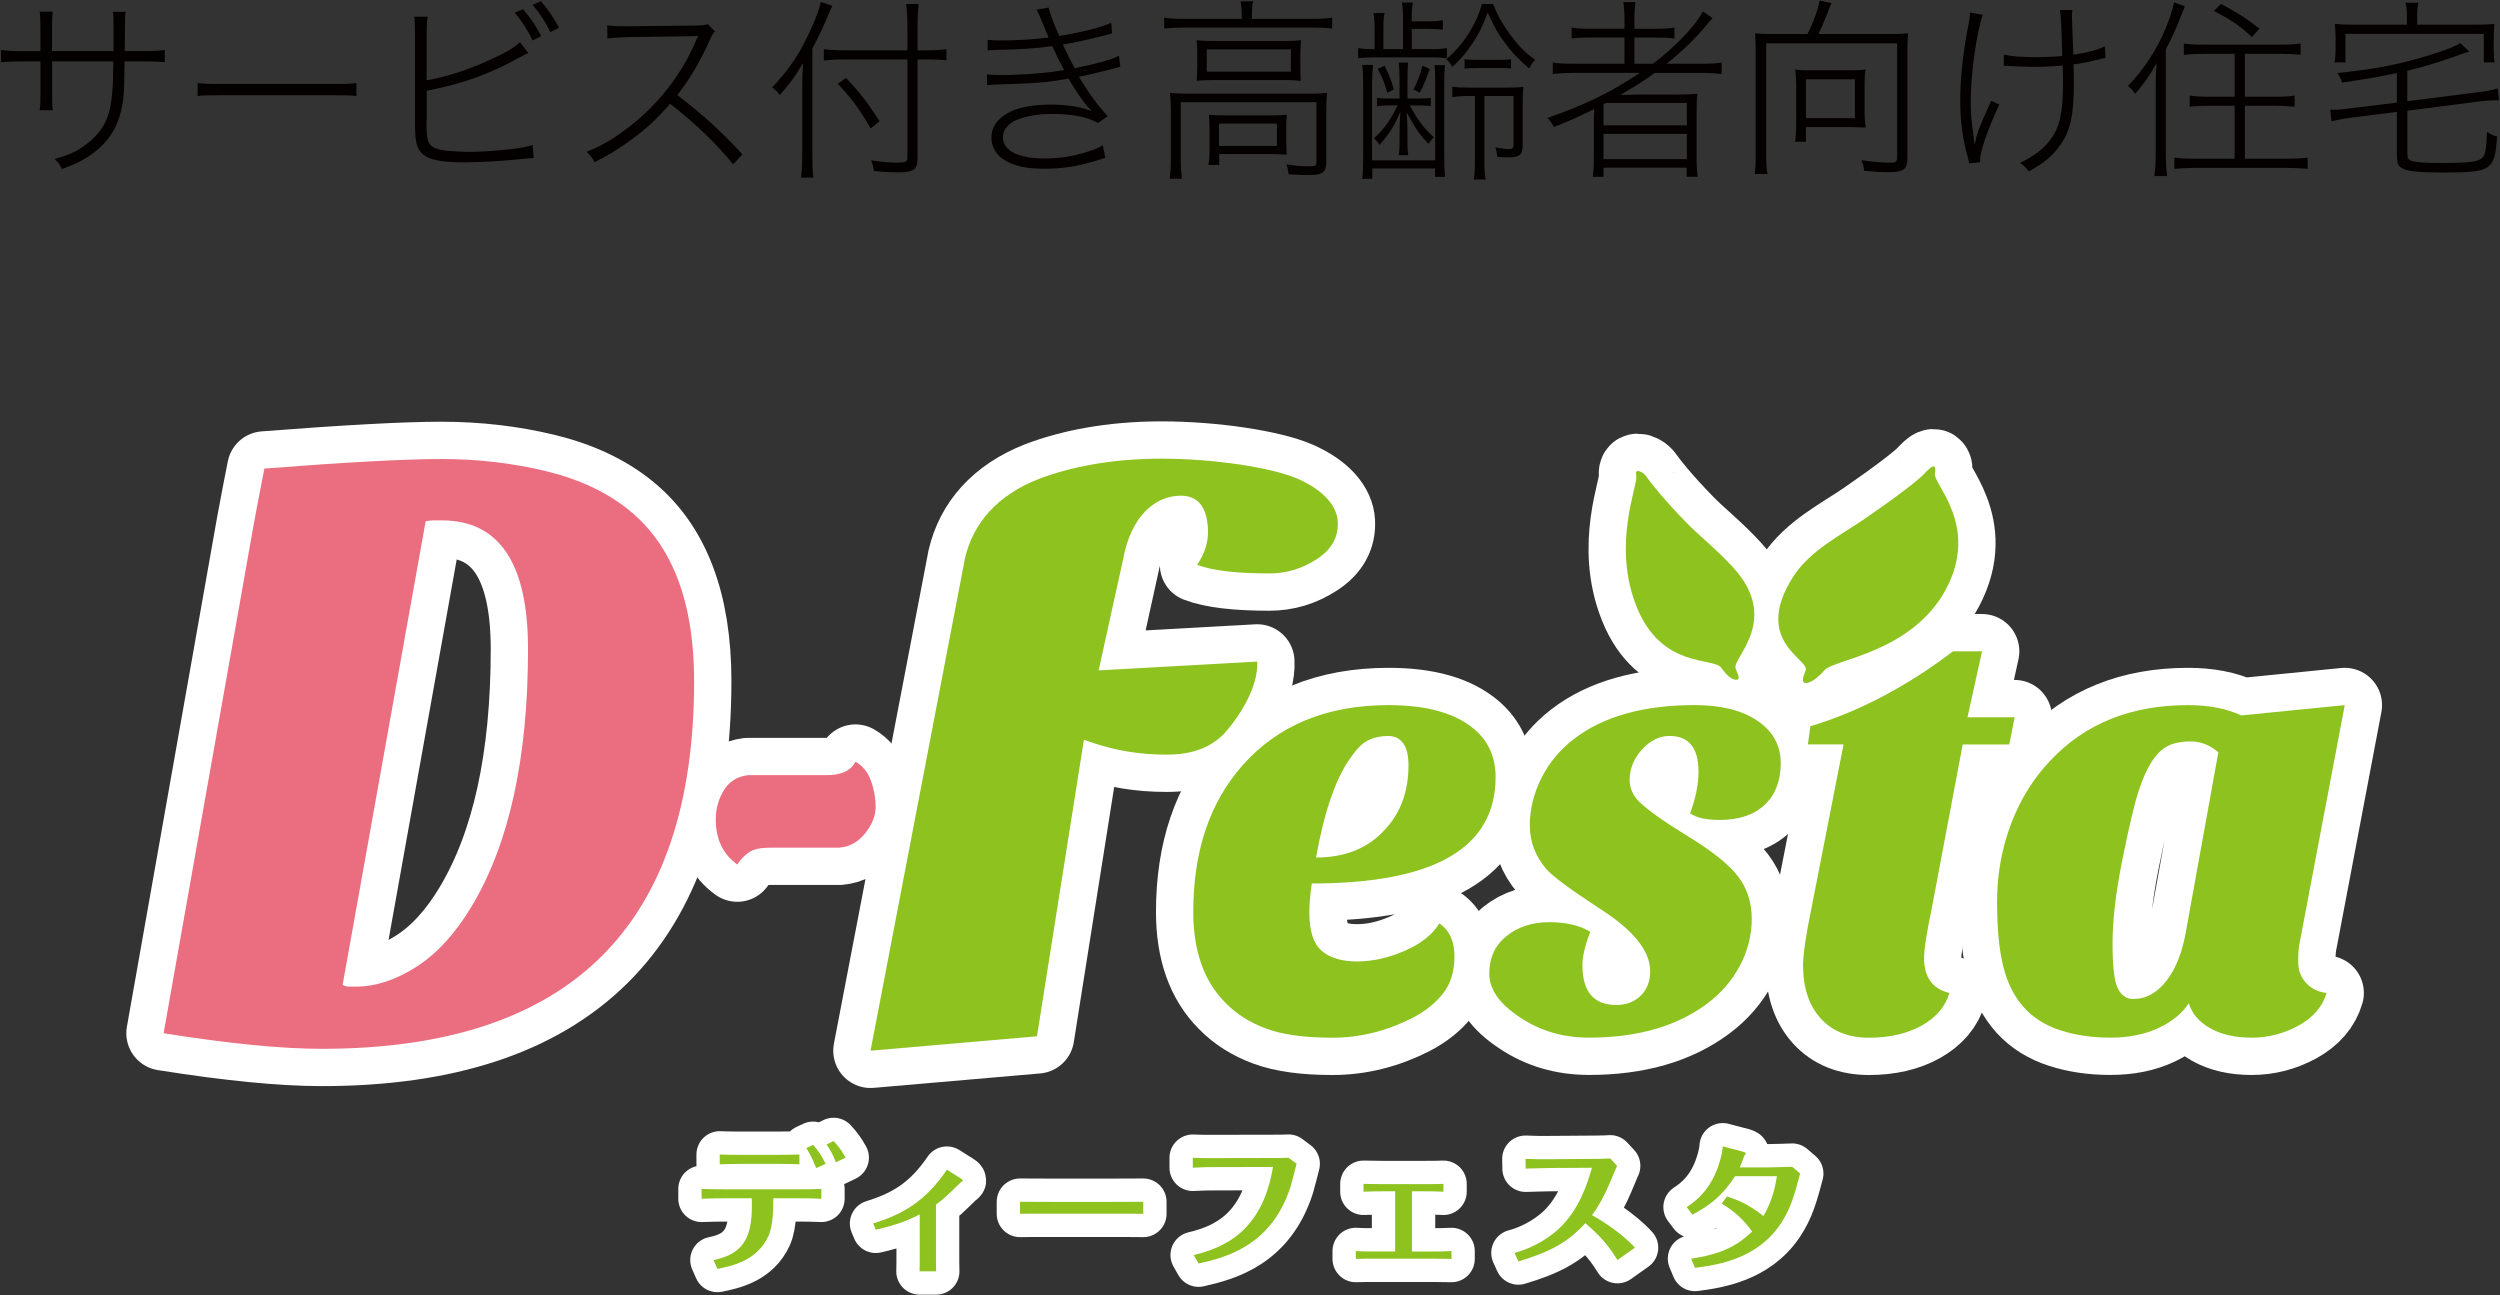 <?xml version="1.0" encoding="utf-8"?>
<!-- Generator: Adobe Illustrator 26.5.0, SVG Export Plug-In . SVG Version: 6.00 Build 0)  -->
<svg version="1.1" id="レイヤー_1" xmlns="http://www.w3.org/2000/svg" xmlns:xlink="http://www.w3.org/1999/xlink" x="0px"
	 y="0px" viewBox="0 0 718 372" style="enable-background:new 0 0 718 372;" xml:space="preserve">
<rect x="0" y="0" width="718" height="372" fill="#333333" stroke="none"/>
<style type="text/css">
	.st0{fill:#040000;}
	.st1{fill:#FFFFFF;stroke:#FFFFFF;stroke-width:13.389;stroke-linecap:round;stroke-linejoin:round;}
	.st2{fill:#FFFFFF;stroke:#FFFFFF;stroke-width:21.422;stroke-linecap:round;stroke-linejoin:round;}
	.st3{fill:#8DC21F;}
	.st4{fill:#EB6D80;}
</style>
<g>
	<g>
		<path class="st0" d="M32.6,14.68V8.65c0-3.79,0-4.02-0.17-5.25h3.63c-0.17,1.45-0.17,1.45-0.17,5.19c0,1.28,0,1.28-0.06,6.08h5.19
			c3.12,0,4.35-0.06,6.31-0.34v3.52c-1.84-0.17-3.52-0.22-6.25-0.22h-5.3c-0.11,8.09-0.17,8.65-0.39,10.77
			c-0.78,6.53-3.12,11.05-7.76,14.9c-2.73,2.23-5.24,3.57-9.88,5.25c-0.61-1.34-0.95-1.84-2.06-2.9c4.8-1.28,7.64-2.79,10.66-5.52
			c3.85-3.52,5.41-7.2,5.92-14.01c0.17-1.67,0.22-3.96,0.28-8.48H14.97v9.54c0,2.51,0,3.01,0.22,4.46h-3.79
			c0.17-1.17,0.22-2.29,0.22-4.63v-9.37H6.54c-2.73,0-4.41,0.06-6.25,0.22v-3.52c1.95,0.28,3.18,0.34,6.3,0.34h5.02V8.04
			c0-2.4-0.06-3.46-0.22-4.69h3.79c-0.22,1.45-0.22,1.95-0.22,4.46v6.86H32.6z"/>
		<path class="st0" d="M56.76,23.83c1.51,0.22,2.4,0.28,6.14,0.28h33.37c3.85,0,4.52-0.06,6.08-0.28v3.74
			c-1.51-0.17-2.51-0.22-6.08-0.22H62.9c-3.79,0-4.63,0.06-6.14,0.22V23.83z"/>
		<path class="st0" d="M122.55,23.05c5.58-0.95,12-3.01,17.91-5.75c4.63-2.06,7.2-3.57,8.87-5.19l2.4,3.12
			c-0.89,0.39-1,0.45-2.34,1.17c-8.65,4.85-16.8,7.76-26.84,9.65v8.37c0,0.06,0,0.17-0.06,0.33c0,0.28,0,0.56,0,0.61
			c0,4.02,0.28,5.36,1.23,6.36c0.72,0.78,2.01,1.23,4.41,1.56c1.73,0.17,4.46,0.33,6.75,0.33c3.29,0,8.31-0.33,12.72-0.89
			c2.34-0.28,3.35-0.5,5.36-1.06l0.33,3.68c-0.78,0.06-0.78,0.06-4.13,0.39c-4.74,0.5-11.33,0.89-15.68,0.89
			c-6.47,0-10.1-0.67-12-2.29c-1.28-1.06-1.95-2.62-2.18-5.25c-0.06-0.89-0.11-2.06-0.11-4.13V9.27c0-2.06-0.06-3.12-0.22-4.46h3.85
			c-0.22,1.45-0.28,2.23-0.28,4.58V23.05z M150.23,2.63c2.23,2.62,3.68,4.74,5.19,7.76l-2.46,1.23c-1.51-3.18-2.9-5.3-5.13-7.98
			L150.23,2.63z M155.36,0.34c2.29,2.79,3.68,4.74,5.19,7.64l-2.51,1.23c-1.39-2.96-2.85-5.13-5.08-7.81L155.36,0.34z"/>
		<path class="st0" d="M210.54,47.21c-4.52-5.69-10.77-11.72-18.08-17.41c-3.91,4.46-6.75,7.09-10.71,9.99
			c-3.79,2.85-6.81,4.69-10.99,6.81c-0.73-1.4-1.12-1.84-2.29-3.01c4.3-1.73,7.03-3.29,11.33-6.47c9.1-6.81,16.07-15.74,20.26-25.84
			c0.11-0.22,0.22-0.56,0.45-1c-0.45,0.06-0.62,0.11-1.17,0.11l-19.25,0.28c-2.46,0.06-4.07,0.17-5.64,0.39l-0.05-3.79
			c1.56,0.22,2.18,0.28,4.35,0.28c0.5,0,1,0,1.39,0l19.92-0.22c1.73-0.06,2.4-0.11,3.24-0.39l2.01,2.06
			c-0.5,0.56-0.89,1.23-1.51,2.62c-3.07,6.7-5.36,10.55-9.26,15.68c7.53,5.8,12.72,10.55,18.69,17.02L210.54,47.21z"/>
		<path class="st0" d="M233.31,44.42c0,2.68,0.06,4.63,0.28,6.58h-3.52c0.22-2.01,0.34-3.85,0.34-6.75v-19.2
			c0-2.46,0.05-4.13,0.22-6.92c-2.85,4.63-3.35,5.3-6.64,9.15c-0.17-0.17-0.28-0.34-0.39-0.45c-0.61-0.78-0.67-0.84-1.84-1.73
			c5.13-5.41,8.15-9.99,11.44-17.41c1.51-3.4,2.29-5.58,2.51-7.14l3.35,1.12c-0.45,0.95-0.45,0.95-1.45,3.24
			c-1.23,2.96-2.62,5.86-4.3,9.04V44.42z M263.5,45.48c0,3.24-1.06,4.02-5.58,4.02c-2.01,0-4.46-0.11-6.92-0.39
			c-0.17-1.23-0.33-1.95-0.84-3.07c3.29,0.5,5.19,0.67,7.65,0.67c2.29,0,2.79-0.22,2.79-1.45V17.08h-18.19
			c-2.34,0-4.41,0.11-5.8,0.33v-3.29c1.45,0.22,3.4,0.33,5.69,0.33h18.3V7.59c0-2.68-0.11-4.85-0.39-6.42h3.63
			c-0.22,1.84-0.33,3.79-0.33,6.47v6.81h3.01c2.18,0,3.79-0.11,5.3-0.33v3.18c-1.67-0.17-3.57-0.22-5.3-0.22h-3.01V45.48z
			 M242.96,22.38c4.13,4.35,6.3,7.25,9.65,12.44l-2.57,2.06c-3.07-5.36-5.52-8.71-9.43-12.83L242.96,22.38z"/>
		<path class="st0" d="M283.64,11.44c1.23,0.11,2.18,0.17,3.96,0.17c4.63,0,8.43-0.22,13.56-0.84c-2.96-7.14-2.96-7.14-3.46-7.98
			l3.46-0.61c0.28,1.45,1.45,4.58,3.07,8.15c6.47-1.06,12.11-2.46,14.9-3.79l0.28,3.07c-4.69,1.28-11.05,2.73-14.17,3.18
			c0.95,2.06,2.23,4.63,3.4,6.81c6.7-1.4,10.38-2.4,12.72-3.57l0.39,3.18c-0.95,0.22-1.28,0.28-2.85,0.73
			c-4.02,1-6.47,1.62-9.04,2.12c3.24,5.25,4.63,7.2,8.26,11.33l-2.79,1.95c-3.01-1.79-7.25-2.62-13.62-2.62
			c-4.07,0-8.31,0.89-10.55,2.12c-2.06,1.17-3.12,2.73-3.12,4.58c0,3.91,4.35,6.08,12.16,6.08c4.07,0,7.59-0.56,11.55-1.73
			c2.85-0.89,3.74-1.28,4.97-2.06l0.72,3.63c-0.61,0.17-0.89,0.22-1.62,0.5c-6.14,1.9-10.32,2.62-15.96,2.62
			c-4.8,0-8.2-0.67-10.94-2.23c-2.68-1.45-4.19-3.96-4.19-6.81c0-2.73,1.56-5.13,4.46-6.81c2.9-1.73,7.14-2.57,12.67-2.57
			c4.35,0,8.31,0.61,11.33,1.73l0.17-0.11c-0.22-0.22-0.22-0.22-0.73-0.73c-1.56-1.67-3.74-4.91-5.75-8.37
			c-5.53,1.06-9.49,1.4-19.53,1.67c-2.51,0.11-2.79,0.11-3.85,0.22l-0.06-3.07c1.17,0.11,2.01,0.17,4.07,0.17
			c5.97,0,13.84-0.61,18.08-1.45c-1.67-3.18-1.79-3.46-3.4-6.86c-4.24,0.61-8.93,0.95-15.12,1.06c-2.12,0.06-2.34,0.06-3.4,0.17
			L283.64,11.44z"/>
		<path class="st0" d="M356.63,4.24c0-1.51-0.11-2.51-0.33-3.85h3.57c-0.22,1.23-0.33,2.29-0.33,3.85v1.17h17.58
			c2.34,0,3.85-0.11,5.47-0.33v3.12c-1.73-0.22-3.35-0.28-5.47-0.28h-37.28c-2.12,0-3.74,0.11-5.47,0.28V5.08
			c1.56,0.22,3.12,0.33,5.53,0.33h16.74V4.24z M336.26,31.7c0-1.95-0.06-3.35-0.22-5.02c1.56,0.17,3.12,0.22,5.41,0.22h34.32
			c2.68,0,3.96-0.06,5.36-0.22c-0.17,1.84-0.22,2.9-0.22,4.85v14.95c0,2.9-1.06,3.79-4.63,3.79c-2.01,0-2.73,0-6.2-0.22
			c-0.11-1.17-0.22-1.73-0.61-2.85c2.23,0.39,4.41,0.56,6.31,0.56c2.01,0,2.29-0.17,2.29-1.34V29.35h-38.95v16.46
			c0,2.29,0.11,3.68,0.33,5.52h-3.52c0.22-1.67,0.34-3.46,0.34-5.52V31.7z M343.85,15.85c0-1.84-0.05-3.07-0.17-4.3
			c1.45,0.17,2.85,0.22,5.19,0.22h20.14c2.06,0,3.07-0.06,4.63-0.22c-0.11,1.51-0.17,2.46-0.17,4.35v2.9c0,2.57,0,3.07,0.17,4.41
			c-1.56-0.17-2.68-0.22-5.02-0.22h-19.98c-2.12,0-3.29,0.06-4.96,0.22c0.11-1.28,0.17-2.12,0.17-4.41V15.85z M346.58,20.59h24.16
			v-6.42h-24.16V20.59z M369.41,40.4c0,2.18,0.05,2.85,0.17,4.02c-1.62-0.11-3.12-0.17-5.3-0.17h-14.12v3.12h-3.12
			c0.22-1.23,0.33-2.62,0.33-4.63v-5.58c0-1.84-0.05-2.96-0.17-4.19c1.28,0.11,2.46,0.17,4.52,0.17h12.89
			c2.18,0,3.52-0.06,4.97-0.17c-0.11,1.12-0.17,2.01-0.17,3.85V40.4z M350.1,41.91h16.63v-6.42H350.1V41.91z"/>
		<path class="st0" d="M411.2,14.12c1.95,0,3.01-0.06,4.35-0.33v2.9c-1.45-0.17-2.62-0.22-4.35-0.22h-16.13
			c-2.06,0-3.24,0.06-5.02,0.22v-2.9c1.51,0.28,2.29,0.33,4.74,0.33V8.6c0-2.12-0.05-3.24-0.33-4.85h3.18
			c-0.28,1.56-0.33,2.51-0.33,4.85v5.52h5.63V5.69c0-2.29-0.05-3.46-0.33-4.97h3.18c-0.28,1.45-0.34,2.51-0.34,4.74v0.67h4.3
			c2.23,0,3.18-0.06,4.63-0.34v2.73c-1.45-0.17-2.57-0.22-4.57-0.22h-4.35v5.8H411.2z M415,18.7c-0.17,1.62-0.22,3.12-0.22,5.36
			v20.37c0,3.12,0.06,4.52,0.22,6.36h-2.85v-2.4h-18.03v2.96h-2.9c0.22-1.67,0.28-3.18,0.28-6.31V24.39c0-2.57-0.06-4.24-0.28-5.75
			h3.12c-0.17,1.45-0.28,3.57-0.28,5.69v21.71h18.13V24c0-2.29-0.05-3.91-0.22-5.3H415z M407.8,28.29c1.39,0,2.23-0.06,3.12-0.17
			v2.34c-1.12-0.11-2.01-0.17-3.12-0.17h-2.9c2.34,4.35,4.07,6.58,6.87,9.1c-0.22,0.28-0.22,0.28-0.78,0.89
			c-0.17,0.17-0.28,0.39-0.73,1.06c-2.57-2.73-3.68-4.3-6.25-9.04c0.17,2.62,0.22,4.85,0.22,6.92v2.01c0,1.56,0.05,2.12,0.22,3.35
			h-2.73c0.17-1.28,0.22-1.84,0.22-3.4v-2.12c0-2.12,0.06-3.96,0.22-6.92c-1.62,3.91-3.12,6.25-5.97,9.49
			c-0.5-0.84-0.84-1.23-1.62-1.9c2.9-2.62,4.63-4.97,6.81-9.43h-2.79c-1.12,0-2.01,0.06-3.12,0.17v-2.34
			c0.89,0.11,1.9,0.17,3.12,0.17h3.35v-5.3c0-2.06-0.05-3.52-0.22-5.02h2.68c-0.11,1.45-0.17,2.96-0.17,5.02v5.3H407.8z
			 M397.64,18.86c1.34,2.68,2.01,4.41,2.68,6.81l-1.9,1c-0.67-2.68-1.34-4.24-2.73-6.86L397.64,18.86z M410.64,19.81
			c-1.12,3.07-1.67,4.46-2.9,6.86l-1.79-1c1.23-2.29,1.79-3.85,2.57-6.81L410.64,19.81z M428.83,1.17c1.12,2.96,2.46,5.41,4.58,8.31
			c2.4,3.4,4.41,5.47,7.48,7.7c-0.84,0.89-1,1.17-1.73,2.46c-3.24-2.85-4.8-4.46-6.81-7.14c-2.12-2.85-3.24-4.8-5.08-8.87
			c-1.56,4.13-2.57,6.14-4.52,9.04c-1.67,2.51-3.12,4.19-5.64,6.58c-0.61-1.12-1.06-1.67-1.79-2.23c4.74-3.85,8.65-9.88,10.27-15.85
			H428.83z M422.47,27.57c-2.51,0-3.57,0.06-5.36,0.33v-3.01c1.4,0.22,2.4,0.28,5.47,0.28h9.43c2.79,0,4.46-0.06,5.52-0.22
			c-0.17,1.4-0.22,2.68-0.22,5.19v11.55c0,2.73-0.89,3.52-4.13,3.52c-0.78,0-1.73-0.06-3.18-0.17c-0.05-1-0.22-1.73-0.5-2.73
			c1.56,0.33,2.85,0.5,4.02,0.5c0.89,0,1.17-0.33,1.17-1.34V27.57h-8.37v17.97c0,3.12,0.06,4.63,0.34,6.03h-3.4
			c0.28-1.51,0.34-2.96,0.34-6.03V27.57H422.47z M420.63,17.02c1.23,0.17,1.84,0.17,4.58,0.17h4.41c2.62,0,3.18,0,4.35-0.17v2.68
			c-1.17-0.17-1.79-0.17-4.3-0.17h-4.58c-2.51,0-3.35,0.06-4.46,0.17V17.02z"/>
		<path class="st0" d="M452.1,20.93c-2.51,0-4.3,0.11-6.14,0.33v-3.29c1.4,0.22,3.01,0.33,6.14,0.33h14.45v-7.53h-9.21
			c-2.73,0-4.3,0.06-5.97,0.28V7.93c1.34,0.22,3.01,0.33,6.03,0.33h9.15V6.09c0-2.46-0.06-3.85-0.34-5.47h3.52
			c-0.22,1.45-0.33,2.85-0.33,5.47v2.18h5.47c2.96,0,4.69-0.11,6.03-0.33v3.12c-1.51-0.22-2.9-0.28-5.97-0.28h-5.52v7.53h5.3
			c6.25-4.69,12.28-10.94,14.34-15.01l2.79,1.9c-0.78,0.84-1,1.12-1.79,2.06c-3.07,3.74-6.64,7.2-11.38,11.05h9.93
			c2.85,0,4.35-0.11,5.86-0.33v3.29c-1.79-0.22-3.63-0.33-5.97-0.33h-13.22c-1.67,1.23-2.62,1.84-3.91,2.68
			c-0.39,0.28-1.45,0.89-2.96,1.84c-0.67,0.33-1.67,1-2.96,1.79c2.96-0.06,4.69-0.11,6.08-0.11h9.88c2.68,0,4.18-0.06,6.08-0.22
			c-0.17,1.62-0.22,2.85-0.22,6.08V45.2c0,2.73,0.11,4.19,0.34,5.58h-3.18v-2.62h-23.88v2.62h-3.12c0.22-1.56,0.34-3.07,0.34-5.58
			v-9.77c0-1.28,0.05-2.46,0.11-4.13c-4.24,2.12-6.64,3.24-11.61,5.19c-0.5-1.06-0.95-1.67-1.84-2.62
			c10.6-3.68,18.03-7.25,26.56-12.95H452.1z M461.25,29.58c-0.34,0.17-0.39,0.17-0.73,0.33v6.08h23.94v-6.42H461.25z M460.53,45.7
			h23.94v-7.25h-23.94V45.7z"/>
		<path class="st0" d="M519.12,9.77c1.67-3.29,3.12-7.31,3.46-9.6l3.46,0.73c-0.28,0.61-0.28,0.61-0.5,1.06
			c0,0.11-0.11,0.28-0.22,0.56c-0.11,0.28-0.34,0.89-0.67,1.73c-0.95,2.4-1.67,4.07-2.4,5.52h21.32c2.06,0,3.12-0.06,4.46-0.22
			c-0.17,1.62-0.22,2.73-0.22,4.74v31.14c0,3.18-1.12,4.02-5.41,4.02c-2.18,0-4.13-0.11-7.03-0.39c-0.11-1.28-0.28-1.9-0.78-3.07
			c3.24,0.5,5.86,0.73,8.09,0.73c1.84,0,2.18-0.22,2.18-1.73V12.45h-37.61V44.7c0,2.46,0.11,3.85,0.39,5.25h-3.74
			c0.28-1.4,0.33-2.57,0.33-5.25V14.4c0-1.79-0.06-3.12-0.17-4.85c1.28,0.17,2.29,0.22,4.3,0.22H519.12z M535.52,32.2
			c0,1.79,0.11,3.18,0.33,4.46c-1.28-0.11-3.57-0.17-5.08-0.17h-12.11v4.24h-3.12c0.22-1.51,0.33-3.18,0.33-4.63V24.16
			c0-1.45-0.11-2.79-0.28-4.19c1.17,0.17,2.18,0.22,3.74,0.22h12.67c1.62,0,2.57-0.06,3.79-0.22c-0.22,1.34-0.28,2.57-0.28,4.19
			V32.2z M518.67,33.93h14.06V22.77h-14.06V33.93z"/>
		<path class="st0" d="M567.16,41.35c0.62-3.18,0.84-3.79,4.69-12.39l2.34,1.06c-2.23,4.74-3.96,9.21-4.8,12.28
			c-0.61,2.06-0.72,2.79-0.72,4.3l-3.12,0.33c-0.11-0.67-0.17-0.84-0.45-1.95c-1.45-5.08-2.12-10.32-2.12-16.07
			c0-5.75,0.61-11.94,1.79-18.75c0.5-2.85,0.5-2.85,0.84-4.63c0.11-0.89,0.17-1.12,0.17-1.95l3.68,0.67
			c-1.84,5.25-3.46,16.96-3.46,25c0,3.35,0.17,5.19,0.84,10.27c0,0.22,0.11,0.84,0.22,1.84H567.16z M575.53,15.68
			c2.12,0.5,4.97,0.73,9.38,0.73c2.62,0,5.08-0.11,7.37-0.33c-0.28-9.71-0.39-11.55-0.67-13.17l3.57-0.06
			c-0.11,0.89-0.11,1.28-0.11,1.9c0,0.39,0,0.39,0.05,1.73c0.06,0.89,0.06,0.89,0.34,9.21c4.02-0.56,6.97-1.34,9.04-2.4l0.22,3.35
			c-1.17,0.22-1.23,0.22-2.96,0.67c-2.01,0.5-4.19,0.95-6.25,1.17c0.06,1.79,0.11,3.35,0.11,5.3c0,9.43-1,13.95-4.18,18.25
			c-2.01,2.79-4.35,4.74-8.76,7.2c-0.89-1.17-1.28-1.56-2.51-2.46c3.96-1.9,6.59-3.85,8.59-6.53c2.79-3.57,3.74-7.76,3.74-16.52
			c0-1.62,0-2.34-0.11-4.91c-3.18,0.28-5.58,0.39-8.15,0.39c-1.51,0-5.25-0.11-6.92-0.22c-0.5-0.06-0.84-0.06-1-0.06
			c-0.17,0-0.45,0-0.84,0L575.53,15.68z"/>
		<path class="st0" d="M619.11,25.34c0-2.62,0.05-4.58,0.28-7.25c-2.06,3.63-3.4,5.64-6.19,8.87c-0.5-0.84-0.95-1.34-2.06-2.29
			c4.69-4.85,8.15-10.16,10.83-16.52c1.17-2.85,2.12-5.75,2.4-7.48l3.12,1.12c-0.17,0.45-0.17,0.45-1.17,2.96
			c-1.23,3.24-2.46,5.97-4.3,9.43v29.8c0,2.62,0.11,4.52,0.39,6.58h-3.68c0.28-1.95,0.39-3.63,0.39-6.7V25.34z M632.95,15.46
			c-2.12,0-4.19,0.11-5.75,0.28V12.5c1.45,0.22,3.29,0.33,5.69,0.33h22.1c2.34,0,4.24-0.11,5.75-0.33v3.24
			c-1.51-0.17-3.57-0.28-5.69-0.28h-10.32v12.33h8.65c2.23,0,4.19-0.11,5.63-0.33v3.18c-1.67-0.17-3.68-0.28-5.63-0.28h-8.65v15.23
			h12c2.46,0,4.58-0.11,6.03-0.33v3.24c-1.67-0.17-3.79-0.28-6.03-0.28h-26.28c-2.29,0-4.35,0.11-5.97,0.28v-3.24
			c1.51,0.22,3.46,0.33,5.92,0.33h11.38V30.36h-7.2c-2.01,0-3.96,0.11-5.69,0.28v-3.18c1.45,0.22,3.4,0.33,5.64,0.33h7.25V15.46
			H632.95z M637.86,1.12c4.52,2.4,7.2,4.07,11.05,7.09l-2.18,2.4c-3.29-3.07-5.64-4.69-10.88-7.48L637.86,1.12z"/>
		<path class="st0" d="M688.36,20.98c-5.64,1.17-8.43,1.67-15.68,2.73c-0.5-1.28-0.78-1.95-1.45-2.73
			c9.93-1.06,15.01-1.95,22.32-3.91c6.42-1.79,10.99-3.4,13.06-4.69l2.57,2.46c-1.12,0.28-1.12,0.28-4.69,1.56
			c-5.02,1.79-8.31,2.73-13.11,3.91v8.76l20.59-2.62c2.06-0.22,4.07-0.61,5.36-1.06l0.39,3.4c-0.34,0-0.62,0-0.78,0
			c-1.29,0-3.07,0.11-4.74,0.33l-20.81,2.68v12.16c0,1.45,0.22,1.9,1.34,2.29c1.12,0.39,4.02,0.56,9.04,0.56
			c6.53,0,9.6-0.34,10.77-1.17c1.17-0.78,1.51-2.29,1.73-7.76c1.23,0.78,1.67,1,2.9,1.34c-0.73,9.77-1.56,10.32-15.62,10.32
			c-6.53,0-9.71-0.28-11.33-1.06c-1.51-0.67-1.84-1.51-1.84-4.24V32.14l-13.28,1.67c-2.12,0.28-3.79,0.61-5.47,1.06l-0.39-3.4
			c0.39,0.06,0.67,0.06,0.89,0.06c1.28,0,2.79-0.11,4.63-0.39l13.62-1.67V20.98z M691.26,4.19c0-1.17-0.11-2.18-0.39-3.4h3.68
			c-0.22,1.17-0.34,2.18-0.34,3.4v2.9h16.74c2.34,0,3.74-0.06,5.47-0.22c-0.17,1.17-0.22,2.12-0.22,3.68v3.52
			c0,1.67,0.06,2.79,0.22,3.85h-3.07v-8.2h-39.73v8.2h-3.12c0.17-1.12,0.28-2.23,0.28-3.85v-3.52c0-1.51-0.11-2.57-0.22-3.68
			c1.67,0.17,3.07,0.22,5.41,0.22h15.29V4.19z"/>
	</g>
</g>
<g>
	<path class="st1" d="M204.93,361.88c9.58-1.86,11.3-7.79,10.98-17.73h-7.97c-0.69,0-3.69,0-6.44,0.13v-2.82
		c2.74,0.08,4.06,0.11,6.44,0.11h21.51c3.34,0,4.9-0.03,6.44-0.11v2.82c-2.38-0.13-4.99-0.13-6.36-0.13h-7.44
		c0,2.06,0.04,7.72-1.37,10.78c-3.25,7.16-10.46,8.64-14.67,9.49L204.93,361.88z M213.54,334.26c-2.98,0-5.22,0.08-6.83,0.12v-2.81
		c1.69,0.08,3.89,0.11,6.8,0.11h9.4c2.74,0,5.35-0.07,6.68-0.11v2.81c-1.93-0.07-4.06-0.12-6.51-0.12H213.54z M234.39,335.47
		c-0.39-1.13-1.49-3.7-2.81-5.75l1.96-0.91c1.5,1.71,2.62,3.42,3.58,5.46L234.39,335.47z M240.05,333.82
		c-0.6-1.74-1.57-3.62-2.65-5.12l2.01-0.99c1.4,1.48,2.48,2.98,3.45,4.76L240.05,333.82z"/>
	<path class="st1" d="M250.77,351.38c8.31-2.57,14.94-6.23,21.18-15.43l4.02,2.53c0.16,0.12,0.56,0.35,0.56,0.56
		c0,0.12-0.68,0.61-0.8,0.72c-4.06,3.93-4.5,4.41-6.92,6.19v14.83c0,0.97,0,3.38,0.05,4.35h-4.76c0.05-0.84,0.05-3.17,0.05-4.35
		v-12.01c-3.51,1.78-6.47,2.97-12.63,4.4L250.77,351.38z"/>
	<path class="st1" d="M292.95,345.15c2.83,0,8.74,0.04,9.98,0.04h15.32c3.17,0,6.84,0,10.09-0.04v3.46
		c-2.42-0.04-7.4-0.04-9.97-0.04h-15.32c-6.99,0-7.86,0-10.1,0.04V345.15z"/>
	<path class="st1" d="M342.85,360.44c8.84-2.1,19.74-6.92,22.75-25.29l-16.03,0.04c-2.46,0-4.11,0-7,0.17v-2.84
		c2.89,0.14,6.27,0.09,6.9,0.09l15.93-0.03c1.05,0,3.77,0,4.65-0.08l2.33,1.74c-0.24,0.96-1.41,5.54-1.72,6.54
		c-5.39,16.78-18.1,20.24-26.42,22.11L342.85,360.44z"/>
	<path class="st1" d="M400.69,342.14h-3.65c-0.53,0-2.9,0-5.44,0.11v-2.24c1.12,0.04,3.7,0.08,5.44,0.08h12.05
		c3.22,0,4.34-0.04,5.46-0.08v2.24c-1.76-0.11-4.57-0.11-5.5-0.11h-3.54v17.29h6.12c0.77,0,3.38,0,5.23-0.12v2.25
		c-1.54-0.03-3.42-0.07-5.19-0.07H394.5c-1.73,0-2.74,0-5.11,0.07v-2.25c1.29,0.09,2.53,0.12,5.11,0.12h6.19V342.14z"/>
	<path class="st1" d="M464.54,361.88c-3.21-5.31-6.64-8.39-9.24-10.58c-5.23,5.72-10.41,8.34-19.22,10.97l-1.1-2.44
		c3.3-0.85,8.57-3.02,12.96-7.16c5.54-5.31,7.92-12.51,9.27-17.29l-12.05,0.07c-1.49,0-5.47,0.14-6.99,0.18l-0.05-2.81
		c2.61,0.11,4.18,0.15,7.01,0.11l10.95-0.08c0.57,0,4.92-0.02,6.36-0.15l1.98,2.13c-0.21,0.39-1.73,4.09-2.06,4.86
		c-1.32,3.14-3.49,7.31-5.15,9.28c1.78,1,8.13,4.72,12.35,9.36L464.54,361.88z"/>
	<path class="st1" d="M485.69,361.48c9.33-1.33,13.64-4.11,17.53-7.77c-2.33-3.33-5.23-5.98-8.76-8.03l1.53-2.06
		c2.57,0.85,6.07,2.09,10.48,5.63c2.54-4.49,3.3-8,3.87-11.45h-12.02c-3.76,5.79-7.44,8.49-12.26,11.05l-1.65-2.17
		c4.9-3.14,7.87-7.47,9.57-13.3c0.66-2.42,0.75-3.49,0.79-4.14l5.79,1.52c0.24,0.09,0.84,0.24,0.84,0.47c0,0.14-0.44,0.66-0.48,0.82
		c-0.45,1.22-0.85,2.33-1.25,3.22h8.24c0.77,0,6.16-0.13,6.79-0.19l2.3,1.96c-1.57,5.91-2.7,10.14-5.68,14.56
		c-6.76,10.01-18.01,11.68-24.52,12.53L485.69,361.48z"/>
	<path class="st2" d="M199.35,195.58c0,70.43-35.66,105.64-106.98,105.64c-11.42,0-26.56-1.48-45.38-4.47L72.94,150.2
		c1.23-6.61,2.23-11.83,3-15.63c23.47-1.82,40.41-2.74,50.83-2.74c10.42,0,20.41,1.16,29.98,3.47c9.58,2.32,17.52,6.04,23.85,11.17
		C193.1,156.55,199.35,172.94,199.35,195.58 M151.65,186.4c0-24.64-8.26-36.95-24.77-36.95h-2.31c-0.78,0-1.56,0.09-2.32,0.25
		L98.4,282.86c0.62,0.34,1.24,0.5,1.86,0.5h1.85c5.71,0,11.54-1.89,17.49-5.7c5.93-3.8,11.22-9.6,15.86-17.36
		C146.27,242.28,151.65,217.64,151.65,186.4"/>
	<path class="st2" d="M413.38,265.2c2.89,1.97,4.34,5.12,4.34,9.47c0,4.34-1.1,7.9-3.29,10.68c-2.21,2.79-5.11,5.09-8.68,6.95
		c-7.43,3.8-15.11,5.73-23.09,5.73c-7.99,0-14.34-0.88-19.02-2.62c-4.69-1.73-8.6-4.22-11.73-7.45c-6.12-6.14-9.2-14.82-9.2-26.06
		c0-17.47,4.75-31.55,14.24-42.19c10.2-11.46,24.14-17.2,41.86-17.2c11,0,19.21,2.32,24.65,6.95c4.05,3.47,6.08,8.04,6.08,13.72
		c0,20.37-17.6,30.55-52.79,30.55c-0.46,3.02-0.7,5.8-0.7,8.34c0,5.33,1.18,9,3.56,11.02c2.37,2.03,5.76,3.04,10.15,3.04
		c4.4,0,8.94-1.01,13.63-3.04C408.08,271.07,411.4,268.43,413.38,265.2 M377.96,246.28c8.21,0,14.69-2.56,19.44-7.65
		c4.76-4.86,7.12-11.16,7.12-18.92c0-2.66-0.5-4.72-1.48-6.17c-0.98-1.44-2.45-2.17-4.42-2.17c-1.97,0-3.8,0.38-5.48,1.13
		c-1.67,0.76-3.38,2.4-5.12,4.94C383.74,223.24,380.37,232.83,377.96,246.28"/>
	<path class="st2" d="M485.39,233.59c1.61-4.29,2.42-8.28,2.42-11.98c0-6.84-2.78-10.25-8.33-10.25c-2.89,0-5.53,1.31-7.91,3.91
		c-2.36,2.6-3.54,5.52-3.54,8.77c0,2.31,0.92,4.4,2.76,6.24c2.67,2.54,7.42,5.9,14.24,10.07c6.84,4.18,11.56,7.98,14.16,11.39
		c2.6,3.4,3.91,7.45,3.91,12.15c0,4.68-1.13,9.17-3.4,13.45c-2.26,4.28-5.41,7.93-9.46,10.94c-8.69,6.47-19.97,9.73-33.86,9.73
		c-7.53,0-14.19-1.97-19.97-5.91c-5.79-3.82-8.69-7.99-8.69-12.49c0-4.54,1.66-8.12,4.96-10.78c3.3-2.65,7.39-3.98,12.24-3.98
		c4.87,0,8.8,0.93,11.81,2.77c-1.5,3.82-2.26,7.01-2.26,9.55c0,7.64,3.24,11.46,9.73,11.46c2.79,0,5.1-0.87,6.94-2.6
		c1.84-1.74,2.79-4.1,2.79-7.12c0-5.92-4.97-11.98-14.94-18.24c-8.11-5.32-13.08-9.02-14.93-11.12c-3.12-3.69-4.7-7.86-4.7-12.5
		c0-4.62,1.11-9.13,3.31-13.54c2.2-4.4,5.33-8.16,9.38-11.29c8.44-6.49,20.02-9.72,34.72-9.72c7.52,0,13.52,1.5,17.97,4.52
		c4.45,3,6.69,7.06,6.69,12.15c0,5.09-1.55,9.09-4.61,11.97c-3.08,2.91-7.38,4.34-12.95,4.34
		C490.07,235.49,487.24,234.87,485.39,233.59"/>
	<path class="st2" d="M517.84,277.18c0-3.13,0.82-8.62,2.44-16.5l9.19-46.88h-10.24l0.7-5.22c13.88-4.16,27.54-11.34,40.99-21.52
		h8.32l-4.17,18.93h13.54l-1.55,7.82h-13.37l-8.85,46.88c-1.5,7.18-2.25,11.99-2.25,14.4c0,5.57,2.43,8.93,7.28,10.09
		c-1.16,3.93-3.82,7.06-7.99,9.38c-4.18,2.31-9.19,3.47-15.11,3.47c-5.9,0-10.54-1.85-13.89-5.56
		C519.52,288.76,517.84,283.66,517.84,277.18"/>
	<path class="st2" d="M581.28,289.34c-2.72-3.01-4.7-6.89-5.91-11.64c-1.21-4.75-1.81-11.01-1.81-18.76
		c0-7.75,1.32-15.16,3.97-22.22c2.67-7.07,6.43-13.14,11.3-18.24c9.95-10.65,23.15-15.97,39.59-15.97c5.91,0,11.02,0.98,15.29,2.96
		l29.7-2.96l-12.85,67.72c-0.35,1.39-0.52,3.36-0.52,5.91c0,2.56,0.78,4.63,2.35,6.25c1.56,1.62,3.49,2.54,5.8,2.78
		c-1.14,3.93-3.85,7.05-8.06,9.38c-4.24,2.31-8.71,3.47-13.45,3.47c-4.75,0-8.72-0.91-11.89-2.7c-3.2-1.79-5.25-4.19-6.18-7.2
		c-1.85,2.89-4.74,5.26-8.67,7.11c-3.94,1.85-8.54,2.78-13.82,2.78c-5.26,0-10.04-0.7-14.32-2.09
		C587.5,294.55,583.99,292.34,581.28,289.34 M617.92,218.83c-1.33,2.09-2.59,4.89-3.73,8.42c-1.16,3.54-2.7,10.03-4.61,19.46
		c-1.9,9.44-2.86,17.52-2.86,24.22c0,6.72,0.53,11.07,1.56,13.03c1.04,1.97,2.48,2.96,4.35,2.96c3.7,0,6.91-1.77,9.63-5.3
		c2.72-3.52,4.61-8.42,5.65-14.68l9.2-50.88c-2.43-2.08-5.05-3.12-7.89-3.12c-2.85,0-5.11,0.46-6.78,1.39
		C620.75,215.25,619.23,216.75,617.92,218.83"/>
	<path class="st2" d="M211.74,248.28c-4.11-2.96-6.17-7.26-6.17-12.93c0-3.07,0.78-5.88,2.31-8.38c1.54-2.52,3.86-3.96,6.95-4.35
		h22.57c4.24,0,7-1.27,8.29-3.86c2.06,1.16,3.53,2.96,4.43,5.41c0.9,2.44,1.36,4.96,1.36,7.52c0,2.58-1,5.11-2.99,7.62
		c-2,2.51-4.48,3.89-7.44,4.14h-19.87c-2.7,0-4.68,0.42-5.97,1.26C213.93,245.55,212.77,246.74,211.74,248.28"/>
	<path class="st2" d="M372.82,137.56c-7.48-3.3-24.31-5.83-39.2-5.83c-14.9,0-26.59,2.53-35.3,5.83
		c-11.96,4.69-18.85,12.75-21.18,22.79l-27.12,141.41l47.8-4.14l13.48-85.17c0.43,0.16,0.95,0.36,1.63,0.59
		c7.6,2.57,14.19,3.69,22.28,3.69c7.47,0,13.15-2.26,17.04-6.79c3.89-4.53,9.2-12.75,8.82-19.94l-45.54,2.53l7.04-31.98
		c2.21-12.12,9.05-18.19,16.56-18.19c4.88,0,7.47,3.18,7.8,9.52c0.19,3.58-0.85,7.02-3.11,10.33c4.26,1.65,11.19,2.48,20.78,2.48
		c4.88,0,9.42-1.38,13.63-4.14c4.22-2.75,6.21-6.33,5.98-10.74C383.98,145.42,380.31,140.87,372.82,137.56"/>
	<path class="st2" d="M558.94,169.1c9.69-18.36-4.01-30.25-3.22-33.16c0.15-0.53,0.21-2.01-0.43-2.01c-0.63,0-2.03,1.48-2.52,2.01
		c-1.52,1.72-7.79,6.56-17.1,12.98c-6.56,4.52-15.86,9.15-20.69,16.74c-11.71,18.36,4.59,23.7,3.63,26.76
		c-0.42,1.33-1.65,3.74,0.08,3.74c1.71,0,4.23-2.41,5.37-3.74C526.66,189.36,549.22,187.46,558.94,169.1"/>
	<path class="st2" d="M497.79,163.01c-4.88-5.34-9.9-9.24-13.45-12.9c-6.66-6.86-10.23-11.39-11.55-13.31
		c-0.7-1.02-1.85-1.54-2.47-1.54c-0.61,0-0.44,1.02-0.38,1.54c0.42,2.83-7.04,19.66,0.11,37.48c7.13,17.81,22.09,14.47,24.24,17.45
		c0.94,1.28,2.65,3.5,4.32,3.5c1.66,0,0.06-2.22-0.19-3.5C497.9,188.76,511.29,177.76,497.79,163.01"/>
</g>
<g>
	<path class="st3" d="M204.93,361.88c9.58-1.86,11.3-7.79,10.98-17.73h-7.97c-0.69,0-3.69,0-6.44,0.13v-2.82
		c2.74,0.08,4.06,0.11,6.44,0.11h21.51c3.34,0,4.9-0.03,6.44-0.11v2.82c-2.38-0.13-4.99-0.13-6.36-0.13h-7.44
		c0,2.06,0.04,7.72-1.37,10.78c-3.25,7.16-10.46,8.64-14.67,9.49L204.93,361.88z M213.54,334.26c-2.98,0-5.22,0.08-6.83,0.12v-2.81
		c1.69,0.08,3.89,0.11,6.8,0.11h9.4c2.74,0,5.35-0.07,6.68-0.11v2.81c-1.93-0.07-4.06-0.12-6.51-0.12H213.54z M234.39,335.47
		c-0.39-1.13-1.49-3.7-2.81-5.75l1.96-0.91c1.5,1.71,2.62,3.42,3.58,5.46L234.39,335.47z M240.05,333.82
		c-0.6-1.74-1.57-3.62-2.65-5.12l2.01-0.99c1.4,1.48,2.48,2.98,3.45,4.76L240.05,333.82z"/>
	<path class="st3" d="M250.77,351.38c8.31-2.57,14.94-6.23,21.18-15.43l4.02,2.53c0.16,0.12,0.56,0.35,0.56,0.56
		c0,0.12-0.68,0.61-0.8,0.72c-4.06,3.93-4.5,4.41-6.92,6.19v14.83c0,0.97,0,3.38,0.05,4.35h-4.76c0.05-0.84,0.05-3.17,0.05-4.35
		v-12.01c-3.51,1.78-6.47,2.97-12.63,4.4L250.77,351.38z"/>
	<path class="st3" d="M292.95,345.15c2.83,0,8.74,0.04,9.98,0.04h15.32c3.17,0,6.84,0,10.09-0.04v3.46
		c-2.42-0.04-7.4-0.04-9.97-0.04h-15.32c-6.99,0-7.86,0-10.1,0.04V345.15z"/>
	<path class="st3" d="M342.85,360.44c8.84-2.1,19.74-6.92,22.75-25.29l-16.03,0.04c-2.46,0-4.11,0-7,0.17v-2.84
		c2.89,0.14,6.27,0.09,6.9,0.09l15.93-0.03c1.05,0,3.77,0,4.65-0.08l2.33,1.74c-0.24,0.96-1.41,5.54-1.72,6.54
		c-5.39,16.78-18.1,20.24-26.42,22.11L342.85,360.44z"/>
	<path class="st3" d="M400.69,342.14h-3.65c-0.53,0-2.9,0-5.44,0.11v-2.24c1.12,0.04,3.7,0.08,5.44,0.08h12.05
		c3.22,0,4.34-0.04,5.46-0.08v2.24c-1.76-0.11-4.57-0.11-5.5-0.11h-3.54v17.29h6.12c0.77,0,3.38,0,5.23-0.12v2.25
		c-1.54-0.03-3.42-0.07-5.19-0.07H394.5c-1.73,0-2.74,0-5.11,0.07v-2.25c1.29,0.09,2.53,0.12,5.11,0.12h6.19V342.14z"/>
	<path class="st3" d="M464.54,361.88c-3.21-5.31-6.64-8.39-9.24-10.58c-5.23,5.72-10.41,8.34-19.22,10.97l-1.1-2.44
		c3.3-0.85,8.57-3.02,12.96-7.16c5.54-5.31,7.92-12.51,9.27-17.29l-12.05,0.07c-1.49,0-5.47,0.14-6.99,0.18l-0.05-2.81
		c2.61,0.11,4.18,0.15,7.01,0.11l10.95-0.08c0.57,0,4.92-0.02,6.36-0.15l1.98,2.13c-0.21,0.39-1.73,4.09-2.06,4.86
		c-1.32,3.14-3.49,7.31-5.15,9.28c1.78,1,8.13,4.72,12.35,9.36L464.54,361.88z"/>
	<path class="st3" d="M485.69,361.48c9.33-1.33,13.64-4.11,17.53-7.77c-2.33-3.33-5.23-5.98-8.76-8.03l1.53-2.06
		c2.57,0.85,6.07,2.09,10.48,5.63c2.54-4.49,3.3-8,3.87-11.45h-12.02c-3.76,5.79-7.44,8.49-12.26,11.05l-1.65-2.17
		c4.9-3.14,7.87-7.47,9.57-13.3c0.66-2.42,0.75-3.49,0.79-4.14l5.79,1.52c0.24,0.09,0.84,0.24,0.84,0.47c0,0.14-0.44,0.66-0.48,0.82
		c-0.45,1.22-0.85,2.33-1.25,3.22h8.24c0.77,0,6.16-0.13,6.79-0.19l2.3,1.96c-1.57,5.91-2.7,10.14-5.68,14.56
		c-6.76,10.01-18.01,11.68-24.52,12.53L485.69,361.48z"/>
	<path class="st4" d="M199.35,195.58c0,70.43-35.66,105.64-106.98,105.64c-11.42,0-26.56-1.48-45.38-4.47L72.94,150.2
		c1.23-6.61,2.23-11.83,3-15.63c23.47-1.82,40.41-2.74,50.83-2.74c10.42,0,20.41,1.16,29.98,3.47c9.58,2.32,17.52,6.04,23.85,11.17
		C193.1,156.55,199.35,172.94,199.35,195.58 M151.65,186.4c0-24.64-8.26-36.95-24.77-36.95h-2.31c-0.78,0-1.56,0.09-2.32,0.25
		L98.4,282.86c0.62,0.34,1.24,0.5,1.86,0.5h1.85c5.71,0,11.54-1.89,17.49-5.7c5.93-3.8,11.22-9.6,15.86-17.36
		C146.27,242.28,151.65,217.64,151.65,186.4"/>
	<path class="st3" d="M413.38,265.2c2.89,1.97,4.34,5.12,4.34,9.47c0,4.34-1.1,7.9-3.29,10.68c-2.21,2.79-5.11,5.09-8.68,6.95
		c-7.43,3.8-15.11,5.73-23.09,5.73c-7.99,0-14.34-0.88-19.02-2.62c-4.69-1.73-8.6-4.22-11.73-7.45c-6.12-6.14-9.2-14.82-9.2-26.06
		c0-17.47,4.75-31.55,14.24-42.19c10.2-11.46,24.14-17.2,41.86-17.2c11,0,19.21,2.32,24.65,6.95c4.05,3.47,6.08,8.04,6.08,13.72
		c0,20.37-17.6,30.55-52.79,30.55c-0.46,3.02-0.7,5.8-0.7,8.34c0,5.33,1.18,9,3.56,11.02c2.37,2.03,5.76,3.04,10.15,3.04
		c4.4,0,8.94-1.01,13.63-3.04C408.08,271.07,411.4,268.43,413.38,265.2 M377.96,246.28c8.21,0,14.69-2.56,19.44-7.65
		c4.76-4.86,7.12-11.16,7.12-18.92c0-2.66-0.5-4.72-1.48-6.17c-0.98-1.44-2.45-2.17-4.42-2.17c-1.97,0-3.8,0.38-5.48,1.13
		c-1.67,0.76-3.38,2.4-5.12,4.94C383.74,223.24,380.37,232.83,377.96,246.28"/>
	<path class="st3" d="M485.39,233.59c1.61-4.29,2.42-8.28,2.42-11.98c0-6.84-2.78-10.25-8.33-10.25c-2.89,0-5.53,1.31-7.91,3.91
		c-2.36,2.6-3.54,5.52-3.54,8.77c0,2.31,0.92,4.4,2.76,6.24c2.67,2.54,7.42,5.9,14.24,10.07c6.84,4.18,11.56,7.98,14.16,11.39
		c2.6,3.4,3.91,7.45,3.91,12.15c0,4.68-1.13,9.17-3.4,13.45c-2.26,4.28-5.41,7.93-9.46,10.94c-8.69,6.47-19.97,9.73-33.86,9.73
		c-7.53,0-14.19-1.97-19.97-5.91c-5.79-3.82-8.69-7.99-8.69-12.49c0-4.54,1.66-8.12,4.96-10.78c3.3-2.65,7.39-3.98,12.24-3.98
		c4.87,0,8.8,0.93,11.81,2.77c-1.5,3.82-2.26,7.01-2.26,9.55c0,7.64,3.24,11.46,9.73,11.46c2.79,0,5.1-0.87,6.94-2.6
		c1.84-1.74,2.79-4.1,2.79-7.12c0-5.92-4.97-11.98-14.94-18.24c-8.11-5.32-13.08-9.02-14.93-11.12c-3.12-3.69-4.7-7.86-4.7-12.5
		c0-4.62,1.11-9.13,3.31-13.54c2.2-4.4,5.33-8.16,9.38-11.29c8.44-6.49,20.02-9.72,34.72-9.72c7.52,0,13.52,1.5,17.97,4.52
		c4.45,3,6.69,7.06,6.69,12.15c0,5.09-1.55,9.09-4.61,11.97c-3.08,2.91-7.38,4.34-12.95,4.34
		C490.07,235.49,487.24,234.87,485.39,233.59"/>
	<path class="st3" d="M517.84,277.18c0-3.13,0.82-8.62,2.44-16.5l9.19-46.88h-10.24l0.7-5.22c13.88-4.16,27.54-11.34,40.99-21.52
		h8.32l-4.17,18.93h13.54l-1.55,7.82h-13.37l-8.85,46.88c-1.5,7.18-2.25,11.99-2.25,14.4c0,5.57,2.43,8.93,7.28,10.09
		c-1.16,3.93-3.82,7.06-7.99,9.38c-4.18,2.31-9.19,3.47-15.11,3.47c-5.9,0-10.54-1.85-13.89-5.56
		C519.52,288.76,517.84,283.66,517.84,277.18"/>
	<path class="st3" d="M581.28,289.34c-2.72-3.01-4.7-6.89-5.91-11.64c-1.21-4.75-1.81-11.01-1.81-18.76
		c0-7.75,1.32-15.16,3.97-22.22c2.67-7.07,6.43-13.14,11.3-18.24c9.95-10.65,23.15-15.97,39.59-15.97c5.91,0,11.02,0.98,15.29,2.96
		l29.7-2.96l-12.85,67.72c-0.35,1.39-0.52,3.36-0.52,5.91c0,2.56,0.78,4.63,2.35,6.25c1.56,1.62,3.49,2.54,5.8,2.78
		c-1.14,3.93-3.85,7.05-8.06,9.38c-4.24,2.31-8.71,3.47-13.45,3.47c-4.75,0-8.72-0.91-11.89-2.7c-3.2-1.79-5.25-4.19-6.18-7.2
		c-1.85,2.89-4.74,5.26-8.67,7.11c-3.94,1.85-8.54,2.78-13.82,2.78c-5.26,0-10.04-0.7-14.32-2.09
		C587.5,294.55,583.99,292.34,581.28,289.34 M617.92,218.83c-1.33,2.09-2.59,4.89-3.73,8.42c-1.16,3.54-2.7,10.03-4.61,19.46
		c-1.9,9.44-2.86,17.52-2.86,24.22c0,6.72,0.53,11.07,1.56,13.03c1.04,1.97,2.48,2.96,4.35,2.96c3.7,0,6.91-1.77,9.63-5.3
		c2.72-3.52,4.61-8.42,5.65-14.68l9.2-50.88c-2.43-2.08-5.05-3.12-7.89-3.12c-2.85,0-5.11,0.46-6.78,1.39
		C620.75,215.25,619.23,216.75,617.92,218.83"/>
	<path class="st4" d="M211.74,248.28c-4.11-2.96-6.17-7.26-6.17-12.93c0-3.07,0.78-5.88,2.31-8.38c1.54-2.52,3.86-3.96,6.95-4.35
		h22.57c4.24,0,7-1.27,8.29-3.86c2.06,1.16,3.53,2.96,4.43,5.41c0.9,2.44,1.36,4.96,1.36,7.52c0,2.58-1,5.11-2.99,7.62
		c-2,2.51-4.48,3.89-7.44,4.14h-19.87c-2.7,0-4.68,0.42-5.97,1.26C213.93,245.55,212.77,246.74,211.74,248.28"/>
	<path class="st3" d="M372.82,137.56c-7.48-3.3-24.31-5.83-39.2-5.83c-14.9,0-26.59,2.53-35.3,5.83
		c-11.96,4.69-18.85,12.75-21.18,22.79l-27.12,141.41l47.8-4.14l13.48-85.17c0.43,0.16,0.95,0.36,1.63,0.59
		c7.6,2.57,14.19,3.69,22.28,3.69c7.47,0,13.15-2.26,17.04-6.79c3.89-4.53,9.2-12.75,8.82-19.94l-45.54,2.53l7.04-31.98
		c2.21-12.12,9.05-18.19,16.56-18.19c4.88,0,7.47,3.18,7.8,9.52c0.19,3.58-0.85,7.02-3.11,10.33c4.26,1.65,11.19,2.48,20.78,2.48
		c4.88,0,9.42-1.38,13.63-4.14c4.22-2.75,6.21-6.33,5.98-10.74C383.98,145.42,380.31,140.87,372.82,137.56"/>
	<path class="st3" d="M558.94,169.1c9.69-18.36-4.01-30.25-3.22-33.16c0.15-0.53,0.21-2.01-0.43-2.01c-0.63,0-2.03,1.48-2.52,2.01
		c-1.52,1.72-7.79,6.56-17.1,12.98c-6.56,4.52-15.86,9.15-20.69,16.74c-11.71,18.36,4.59,23.7,3.63,26.76
		c-0.42,1.33-1.65,3.74,0.08,3.74c1.71,0,4.23-2.41,5.37-3.74C526.66,189.36,549.22,187.46,558.94,169.1"/>
	<path class="st3" d="M497.79,163.01c-4.88-5.34-9.9-9.24-13.45-12.9c-6.66-6.86-10.23-11.39-11.55-13.31
		c-0.7-1.02-1.85-1.54-2.47-1.54c-0.61,0-0.44,1.02-0.38,1.54c0.42,2.83-7.04,19.66,0.11,37.48c7.13,17.81,22.09,14.47,24.24,17.45
		c0.94,1.28,2.65,3.5,4.32,3.5c1.66,0,0.06-2.22-0.19-3.5C497.9,188.76,511.29,177.76,497.79,163.01"/>
</g>
</svg>
